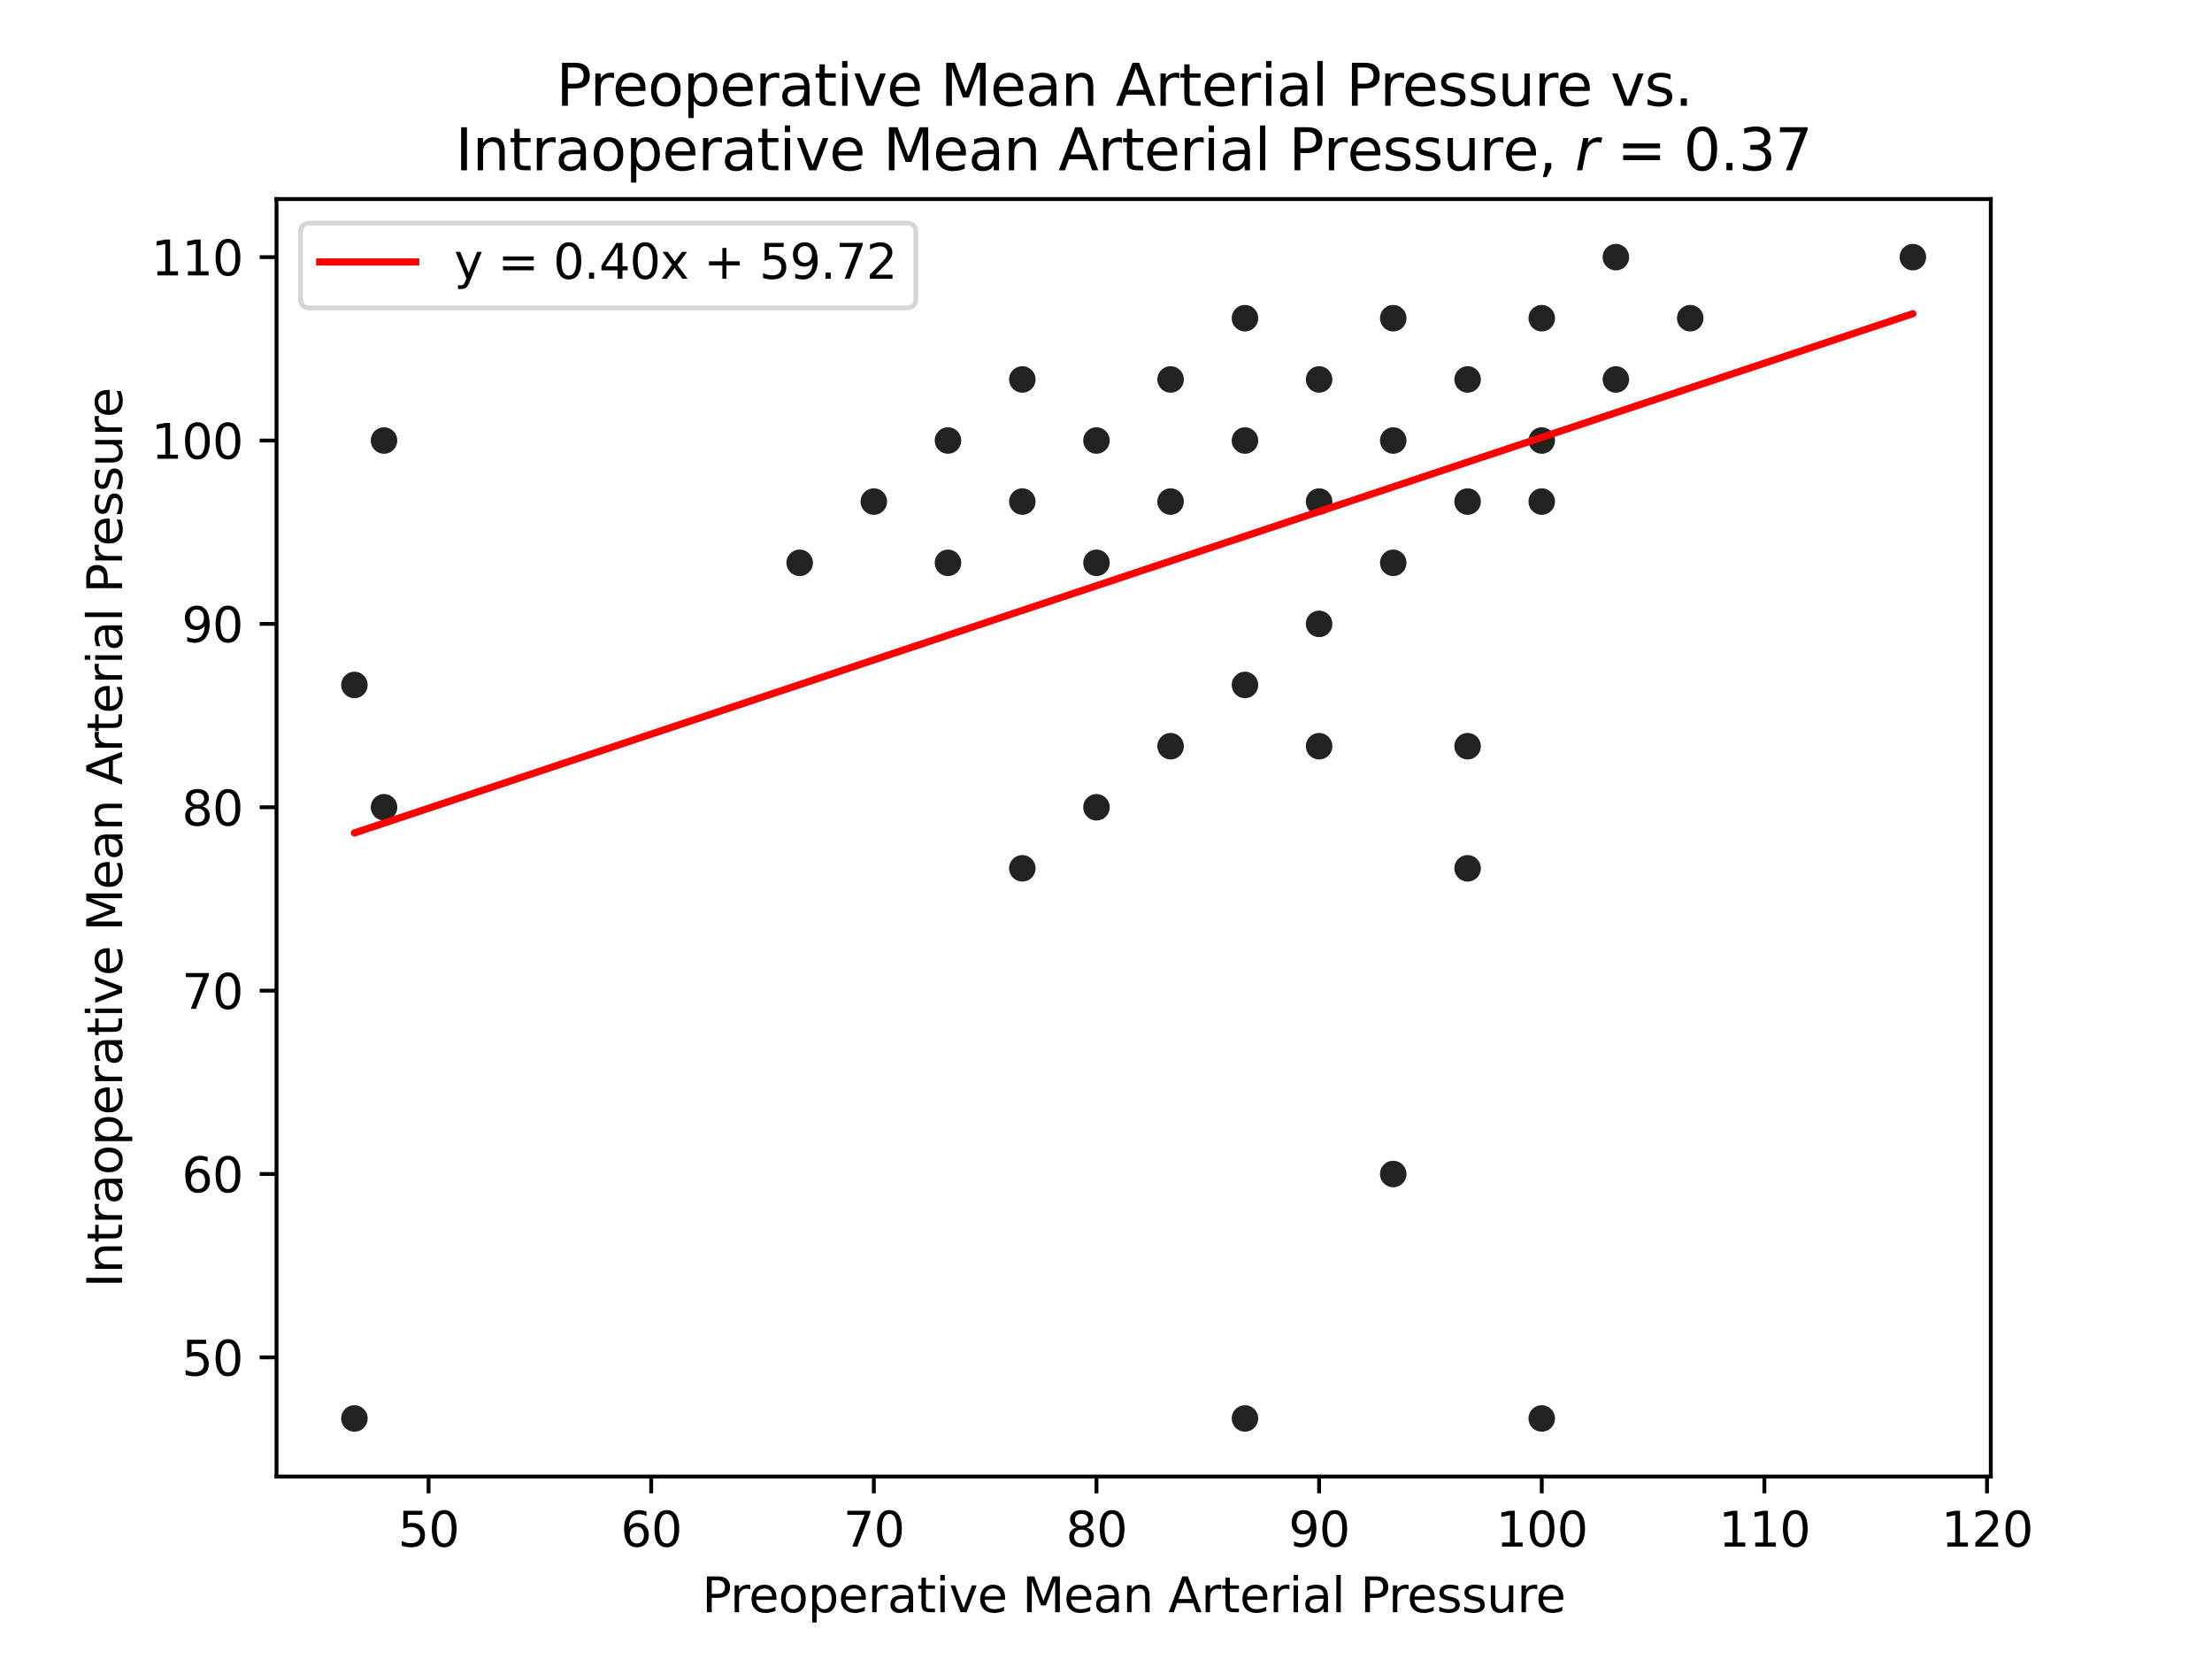 <?xml version="1.0" encoding="utf-8" standalone="no"?>
<!DOCTYPE svg PUBLIC "-//W3C//DTD SVG 1.1//EN"
  "http://www.w3.org/Graphics/SVG/1.1/DTD/svg11.dtd">
<svg xmlns:xlink="http://www.w3.org/1999/xlink" width="460.8pt" height="345.6pt" viewBox="0 0 460.8 345.6" xmlns="http://www.w3.org/2000/svg" version="1.1">
 <defs>
  <style type="text/css">*{stroke-linejoin: round; stroke-linecap: butt}</style>
 </defs>
 <g id="figure_1">
  <g id="patch_1">
   <path d="M 0 345.6 
L 460.8 345.6 
L 460.8 0 
L 0 0 
z
" style="fill: #ffffff"/>
  </g>
  <g id="axes_1">
   <g id="patch_2">
    <path d="M 57.6 307.584 
L 414.72 307.584 
L 414.72 41.472 
L 57.6 41.472 
z
" style="fill: #ffffff"/>
   </g>
   <g id="PathCollection_1">
    <defs>
     <path id="mc6e217aa01" d="M 0 3 
C 0.796 3 1.559 2.684 2.121 2.121 
C 2.684 1.559 3 0.796 3 0 
C 3 -0.796 2.684 -1.559 2.121 -2.121 
C 1.559 -2.684 0.796 -3 0 -3 
C -0.796 -3 -1.559 -2.684 -2.121 -2.121 
C -2.684 -1.559 -3 -0.796 -3 0 
C -3 0.796 -2.684 1.559 -2.121 2.121 
C -1.559 2.684 -0.796 3 0 3 
z
" style="stroke: #ffffff; stroke-width: 0.48"/>
    </defs>
    <g clip-path="url(#pbfbd0768eb)">
     <use xlink:href="#mc6e217aa01" x="290.238" y="117.247" style="fill: #222222; stroke: #ffffff; stroke-width: 0.48"/>
     <use xlink:href="#mc6e217aa01" x="305.729" y="79.047" style="fill: #222222; stroke: #ffffff; stroke-width: 0.48"/>
     <use xlink:href="#mc6e217aa01" x="259.35" y="142.688" style="fill: #222222; stroke: #ffffff; stroke-width: 0.48"/>
     <use xlink:href="#mc6e217aa01" x="274.794" y="129.968" style="fill: #222222; stroke: #ffffff; stroke-width: 0.48"/>
     <use xlink:href="#mc6e217aa01" x="321.173" y="91.768" style="fill: #222222; stroke: #ffffff; stroke-width: 0.48"/>
     <use xlink:href="#mc6e217aa01" x="243.859" y="155.447" style="fill: #222222; stroke: #ffffff; stroke-width: 0.48"/>
     <use xlink:href="#mc6e217aa01" x="321.173" y="91.768" style="fill: #222222; stroke: #ffffff; stroke-width: 0.48"/>
     <use xlink:href="#mc6e217aa01" x="274.794" y="129.968" style="fill: #222222; stroke: #ffffff; stroke-width: 0.48"/>
     <use xlink:href="#mc6e217aa01" x="243.859" y="155.447" style="fill: #222222; stroke: #ffffff; stroke-width: 0.48"/>
     <use xlink:href="#mc6e217aa01" x="290.238" y="91.768" style="fill: #222222; stroke: #ffffff; stroke-width: 0.48"/>
     <use xlink:href="#mc6e217aa01" x="228.415" y="168.168" style="fill: #222222; stroke: #ffffff; stroke-width: 0.48"/>
     <use xlink:href="#mc6e217aa01" x="352.108" y="66.289" style="fill: #222222; stroke: #ffffff; stroke-width: 0.48"/>
     <use xlink:href="#mc6e217aa01" x="259.35" y="142.688" style="fill: #222222; stroke: #ffffff; stroke-width: 0.48"/>
     <use xlink:href="#mc6e217aa01" x="243.859" y="155.447" style="fill: #222222; stroke: #ffffff; stroke-width: 0.48"/>
     <use xlink:href="#mc6e217aa01" x="212.97" y="180.888" style="fill: #222222; stroke: #ffffff; stroke-width: 0.48"/>
     <use xlink:href="#mc6e217aa01" x="336.617" y="79.047" style="fill: #222222; stroke: #ffffff; stroke-width: 0.48"/>
     <use xlink:href="#mc6e217aa01" x="305.729" y="104.488" style="fill: #222222; stroke: #ffffff; stroke-width: 0.48"/>
     <use xlink:href="#mc6e217aa01" x="243.859" y="155.447" style="fill: #222222; stroke: #ffffff; stroke-width: 0.48"/>
     <use xlink:href="#mc6e217aa01" x="259.35" y="142.688" style="fill: #222222; stroke: #ffffff; stroke-width: 0.48"/>
     <use xlink:href="#mc6e217aa01" x="321.173" y="91.768" style="fill: #222222; stroke: #ffffff; stroke-width: 0.48"/>
     <use xlink:href="#mc6e217aa01" x="305.729" y="104.488" style="fill: #222222; stroke: #ffffff; stroke-width: 0.48"/>
     <use xlink:href="#mc6e217aa01" x="290.238" y="117.247" style="fill: #222222; stroke: #ffffff; stroke-width: 0.48"/>
     <use xlink:href="#mc6e217aa01" x="290.238" y="117.247" style="fill: #222222; stroke: #ffffff; stroke-width: 0.48"/>
     <use xlink:href="#mc6e217aa01" x="290.238" y="91.768" style="fill: #222222; stroke: #ffffff; stroke-width: 0.48"/>
     <use xlink:href="#mc6e217aa01" x="305.729" y="104.488" style="fill: #222222; stroke: #ffffff; stroke-width: 0.48"/>
     <use xlink:href="#mc6e217aa01" x="305.729" y="104.488" style="fill: #222222; stroke: #ffffff; stroke-width: 0.48"/>
     <use xlink:href="#mc6e217aa01" x="305.729" y="104.488" style="fill: #222222; stroke: #ffffff; stroke-width: 0.48"/>
     <use xlink:href="#mc6e217aa01" x="259.35" y="295.488" style="fill: #222222; stroke: #ffffff; stroke-width: 0.48"/>
     <use xlink:href="#mc6e217aa01" x="259.35" y="295.488" style="fill: #222222; stroke: #ffffff; stroke-width: 0.48"/>
     <use xlink:href="#mc6e217aa01" x="305.729" y="104.488" style="fill: #222222; stroke: #ffffff; stroke-width: 0.48"/>
     <use xlink:href="#mc6e217aa01" x="259.35" y="295.488" style="fill: #222222; stroke: #ffffff; stroke-width: 0.48"/>
     <use xlink:href="#mc6e217aa01" x="259.35" y="295.488" style="fill: #222222; stroke: #ffffff; stroke-width: 0.48"/>
     <use xlink:href="#mc6e217aa01" x="305.729" y="104.488" style="fill: #222222; stroke: #ffffff; stroke-width: 0.48"/>
     <use xlink:href="#mc6e217aa01" x="290.238" y="117.247" style="fill: #222222; stroke: #ffffff; stroke-width: 0.48"/>
     <use xlink:href="#mc6e217aa01" x="73.833" y="295.488" style="fill: #222222; stroke: #ffffff; stroke-width: 0.48"/>
     <use xlink:href="#mc6e217aa01" x="305.729" y="104.488" style="fill: #222222; stroke: #ffffff; stroke-width: 0.48"/>
     <use xlink:href="#mc6e217aa01" x="73.833" y="295.488" style="fill: #222222; stroke: #ffffff; stroke-width: 0.48"/>
     <use xlink:href="#mc6e217aa01" x="305.729" y="104.488" style="fill: #222222; stroke: #ffffff; stroke-width: 0.48"/>
     <use xlink:href="#mc6e217aa01" x="290.238" y="117.247" style="fill: #222222; stroke: #ffffff; stroke-width: 0.48"/>
     <use xlink:href="#mc6e217aa01" x="305.729" y="79.047" style="fill: #222222; stroke: #ffffff; stroke-width: 0.48"/>
     <use xlink:href="#mc6e217aa01" x="305.729" y="104.488" style="fill: #222222; stroke: #ffffff; stroke-width: 0.48"/>
     <use xlink:href="#mc6e217aa01" x="321.173" y="91.768" style="fill: #222222; stroke: #ffffff; stroke-width: 0.48"/>
     <use xlink:href="#mc6e217aa01" x="290.238" y="117.247" style="fill: #222222; stroke: #ffffff; stroke-width: 0.48"/>
     <use xlink:href="#mc6e217aa01" x="305.729" y="104.488" style="fill: #222222; stroke: #ffffff; stroke-width: 0.48"/>
     <use xlink:href="#mc6e217aa01" x="305.729" y="104.488" style="fill: #222222; stroke: #ffffff; stroke-width: 0.48"/>
     <use xlink:href="#mc6e217aa01" x="73.833" y="142.688" style="fill: #222222; stroke: #ffffff; stroke-width: 0.48"/>
     <use xlink:href="#mc6e217aa01" x="80.001" y="91.768" style="fill: #222222; stroke: #ffffff; stroke-width: 0.48"/>
     <use xlink:href="#mc6e217aa01" x="80.001" y="168.168" style="fill: #222222; stroke: #ffffff; stroke-width: 0.48"/>
     <use xlink:href="#mc6e217aa01" x="305.729" y="104.488" style="fill: #222222; stroke: #ffffff; stroke-width: 0.48"/>
     <use xlink:href="#mc6e217aa01" x="305.729" y="104.488" style="fill: #222222; stroke: #ffffff; stroke-width: 0.48"/>
     <use xlink:href="#mc6e217aa01" x="290.238" y="117.247" style="fill: #222222; stroke: #ffffff; stroke-width: 0.48"/>
     <use xlink:href="#mc6e217aa01" x="290.238" y="117.247" style="fill: #222222; stroke: #ffffff; stroke-width: 0.48"/>
     <use xlink:href="#mc6e217aa01" x="352.108" y="66.289" style="fill: #222222; stroke: #ffffff; stroke-width: 0.48"/>
     <use xlink:href="#mc6e217aa01" x="321.173" y="91.768" style="fill: #222222; stroke: #ffffff; stroke-width: 0.48"/>
     <use xlink:href="#mc6e217aa01" x="290.238" y="117.247" style="fill: #222222; stroke: #ffffff; stroke-width: 0.48"/>
     <use xlink:href="#mc6e217aa01" x="259.35" y="142.688" style="fill: #222222; stroke: #ffffff; stroke-width: 0.48"/>
     <use xlink:href="#mc6e217aa01" x="305.729" y="104.488" style="fill: #222222; stroke: #ffffff; stroke-width: 0.48"/>
     <use xlink:href="#mc6e217aa01" x="290.238" y="117.247" style="fill: #222222; stroke: #ffffff; stroke-width: 0.48"/>
     <use xlink:href="#mc6e217aa01" x="290.238" y="117.247" style="fill: #222222; stroke: #ffffff; stroke-width: 0.48"/>
     <use xlink:href="#mc6e217aa01" x="305.729" y="104.488" style="fill: #222222; stroke: #ffffff; stroke-width: 0.48"/>
     <use xlink:href="#mc6e217aa01" x="305.729" y="79.047" style="fill: #222222; stroke: #ffffff; stroke-width: 0.48"/>
     <use xlink:href="#mc6e217aa01" x="352.108" y="66.289" style="fill: #222222; stroke: #ffffff; stroke-width: 0.48"/>
     <use xlink:href="#mc6e217aa01" x="259.35" y="142.688" style="fill: #222222; stroke: #ffffff; stroke-width: 0.48"/>
     <use xlink:href="#mc6e217aa01" x="290.238" y="117.247" style="fill: #222222; stroke: #ffffff; stroke-width: 0.48"/>
     <use xlink:href="#mc6e217aa01" x="321.173" y="91.768" style="fill: #222222; stroke: #ffffff; stroke-width: 0.48"/>
     <use xlink:href="#mc6e217aa01" x="321.173" y="91.768" style="fill: #222222; stroke: #ffffff; stroke-width: 0.48"/>
     <use xlink:href="#mc6e217aa01" x="290.238" y="117.247" style="fill: #222222; stroke: #ffffff; stroke-width: 0.48"/>
     <use xlink:href="#mc6e217aa01" x="305.729" y="104.488" style="fill: #222222; stroke: #ffffff; stroke-width: 0.48"/>
     <use xlink:href="#mc6e217aa01" x="290.238" y="117.247" style="fill: #222222; stroke: #ffffff; stroke-width: 0.48"/>
     <use xlink:href="#mc6e217aa01" x="305.729" y="104.488" style="fill: #222222; stroke: #ffffff; stroke-width: 0.48"/>
     <use xlink:href="#mc6e217aa01" x="290.238" y="117.247" style="fill: #222222; stroke: #ffffff; stroke-width: 0.48"/>
     <use xlink:href="#mc6e217aa01" x="243.859" y="155.447" style="fill: #222222; stroke: #ffffff; stroke-width: 0.48"/>
     <use xlink:href="#mc6e217aa01" x="243.859" y="155.447" style="fill: #222222; stroke: #ffffff; stroke-width: 0.48"/>
     <use xlink:href="#mc6e217aa01" x="290.238" y="117.247" style="fill: #222222; stroke: #ffffff; stroke-width: 0.48"/>
     <use xlink:href="#mc6e217aa01" x="274.794" y="104.488" style="fill: #222222; stroke: #ffffff; stroke-width: 0.48"/>
     <use xlink:href="#mc6e217aa01" x="228.415" y="117.247" style="fill: #222222; stroke: #ffffff; stroke-width: 0.48"/>
     <use xlink:href="#mc6e217aa01" x="321.173" y="66.289" style="fill: #222222; stroke: #ffffff; stroke-width: 0.48"/>
     <use xlink:href="#mc6e217aa01" x="243.859" y="79.047" style="fill: #222222; stroke: #ffffff; stroke-width: 0.48"/>
     <use xlink:href="#mc6e217aa01" x="228.415" y="91.768" style="fill: #222222; stroke: #ffffff; stroke-width: 0.48"/>
     <use xlink:href="#mc6e217aa01" x="274.794" y="79.047" style="fill: #222222; stroke: #ffffff; stroke-width: 0.48"/>
     <use xlink:href="#mc6e217aa01" x="212.97" y="79.047" style="fill: #222222; stroke: #ffffff; stroke-width: 0.48"/>
     <use xlink:href="#mc6e217aa01" x="336.617" y="53.568" style="fill: #222222; stroke: #ffffff; stroke-width: 0.48"/>
     <use xlink:href="#mc6e217aa01" x="259.35" y="91.768" style="fill: #222222; stroke: #ffffff; stroke-width: 0.48"/>
     <use xlink:href="#mc6e217aa01" x="305.729" y="104.488" style="fill: #222222; stroke: #ffffff; stroke-width: 0.48"/>
     <use xlink:href="#mc6e217aa01" x="243.859" y="104.488" style="fill: #222222; stroke: #ffffff; stroke-width: 0.48"/>
     <use xlink:href="#mc6e217aa01" x="212.97" y="104.488" style="fill: #222222; stroke: #ffffff; stroke-width: 0.48"/>
     <use xlink:href="#mc6e217aa01" x="228.415" y="91.768" style="fill: #222222; stroke: #ffffff; stroke-width: 0.48"/>
     <use xlink:href="#mc6e217aa01" x="166.591" y="117.247" style="fill: #222222; stroke: #ffffff; stroke-width: 0.48"/>
     <use xlink:href="#mc6e217aa01" x="274.794" y="79.047" style="fill: #222222; stroke: #ffffff; stroke-width: 0.48"/>
     <use xlink:href="#mc6e217aa01" x="259.35" y="91.768" style="fill: #222222; stroke: #ffffff; stroke-width: 0.48"/>
     <use xlink:href="#mc6e217aa01" x="305.729" y="79.047" style="fill: #222222; stroke: #ffffff; stroke-width: 0.48"/>
     <use xlink:href="#mc6e217aa01" x="290.238" y="91.768" style="fill: #222222; stroke: #ffffff; stroke-width: 0.48"/>
     <use xlink:href="#mc6e217aa01" x="197.48" y="117.247" style="fill: #222222; stroke: #ffffff; stroke-width: 0.48"/>
     <use xlink:href="#mc6e217aa01" x="259.35" y="66.289" style="fill: #222222; stroke: #ffffff; stroke-width: 0.48"/>
     <use xlink:href="#mc6e217aa01" x="259.35" y="91.768" style="fill: #222222; stroke: #ffffff; stroke-width: 0.48"/>
     <use xlink:href="#mc6e217aa01" x="259.35" y="91.768" style="fill: #222222; stroke: #ffffff; stroke-width: 0.48"/>
     <use xlink:href="#mc6e217aa01" x="259.35" y="91.768" style="fill: #222222; stroke: #ffffff; stroke-width: 0.48"/>
     <use xlink:href="#mc6e217aa01" x="305.729" y="79.047" style="fill: #222222; stroke: #ffffff; stroke-width: 0.48"/>
     <use xlink:href="#mc6e217aa01" x="290.238" y="91.768" style="fill: #222222; stroke: #ffffff; stroke-width: 0.48"/>
     <use xlink:href="#mc6e217aa01" x="321.173" y="66.289" style="fill: #222222; stroke: #ffffff; stroke-width: 0.48"/>
     <use xlink:href="#mc6e217aa01" x="212.97" y="104.488" style="fill: #222222; stroke: #ffffff; stroke-width: 0.48"/>
     <use xlink:href="#mc6e217aa01" x="290.238" y="66.289" style="fill: #222222; stroke: #ffffff; stroke-width: 0.48"/>
     <use xlink:href="#mc6e217aa01" x="212.97" y="104.488" style="fill: #222222; stroke: #ffffff; stroke-width: 0.48"/>
     <use xlink:href="#mc6e217aa01" x="182.035" y="104.488" style="fill: #222222; stroke: #ffffff; stroke-width: 0.48"/>
     <use xlink:href="#mc6e217aa01" x="274.794" y="79.047" style="fill: #222222; stroke: #ffffff; stroke-width: 0.48"/>
     <use xlink:href="#mc6e217aa01" x="305.729" y="155.447" style="fill: #222222; stroke: #ffffff; stroke-width: 0.48"/>
     <use xlink:href="#mc6e217aa01" x="274.794" y="79.047" style="fill: #222222; stroke: #ffffff; stroke-width: 0.48"/>
     <use xlink:href="#mc6e217aa01" x="259.35" y="91.768" style="fill: #222222; stroke: #ffffff; stroke-width: 0.48"/>
     <use xlink:href="#mc6e217aa01" x="243.859" y="79.047" style="fill: #222222; stroke: #ffffff; stroke-width: 0.48"/>
     <use xlink:href="#mc6e217aa01" x="259.35" y="91.768" style="fill: #222222; stroke: #ffffff; stroke-width: 0.48"/>
     <use xlink:href="#mc6e217aa01" x="197.48" y="117.247" style="fill: #222222; stroke: #ffffff; stroke-width: 0.48"/>
     <use xlink:href="#mc6e217aa01" x="274.794" y="79.047" style="fill: #222222; stroke: #ffffff; stroke-width: 0.48"/>
     <use xlink:href="#mc6e217aa01" x="197.48" y="117.247" style="fill: #222222; stroke: #ffffff; stroke-width: 0.48"/>
     <use xlink:href="#mc6e217aa01" x="182.035" y="104.488" style="fill: #222222; stroke: #ffffff; stroke-width: 0.48"/>
     <use xlink:href="#mc6e217aa01" x="228.415" y="91.768" style="fill: #222222; stroke: #ffffff; stroke-width: 0.48"/>
     <use xlink:href="#mc6e217aa01" x="274.794" y="79.047" style="fill: #222222; stroke: #ffffff; stroke-width: 0.48"/>
     <use xlink:href="#mc6e217aa01" x="274.794" y="79.047" style="fill: #222222; stroke: #ffffff; stroke-width: 0.48"/>
     <use xlink:href="#mc6e217aa01" x="305.729" y="79.047" style="fill: #222222; stroke: #ffffff; stroke-width: 0.48"/>
     <use xlink:href="#mc6e217aa01" x="259.35" y="91.768" style="fill: #222222; stroke: #ffffff; stroke-width: 0.48"/>
     <use xlink:href="#mc6e217aa01" x="290.238" y="91.768" style="fill: #222222; stroke: #ffffff; stroke-width: 0.48"/>
     <use xlink:href="#mc6e217aa01" x="352.108" y="66.289" style="fill: #222222; stroke: #ffffff; stroke-width: 0.48"/>
     <use xlink:href="#mc6e217aa01" x="321.173" y="66.289" style="fill: #222222; stroke: #ffffff; stroke-width: 0.48"/>
     <use xlink:href="#mc6e217aa01" x="228.415" y="117.247" style="fill: #222222; stroke: #ffffff; stroke-width: 0.48"/>
     <use xlink:href="#mc6e217aa01" x="305.729" y="79.047" style="fill: #222222; stroke: #ffffff; stroke-width: 0.48"/>
     <use xlink:href="#mc6e217aa01" x="197.48" y="117.247" style="fill: #222222; stroke: #ffffff; stroke-width: 0.48"/>
     <use xlink:href="#mc6e217aa01" x="197.48" y="91.768" style="fill: #222222; stroke: #ffffff; stroke-width: 0.48"/>
     <use xlink:href="#mc6e217aa01" x="290.238" y="91.768" style="fill: #222222; stroke: #ffffff; stroke-width: 0.48"/>
     <use xlink:href="#mc6e217aa01" x="290.238" y="244.568" style="fill: #222222; stroke: #ffffff; stroke-width: 0.48"/>
     <use xlink:href="#mc6e217aa01" x="259.35" y="91.768" style="fill: #222222; stroke: #ffffff; stroke-width: 0.48"/>
     <use xlink:href="#mc6e217aa01" x="305.729" y="79.047" style="fill: #222222; stroke: #ffffff; stroke-width: 0.48"/>
     <use xlink:href="#mc6e217aa01" x="290.238" y="91.768" style="fill: #222222; stroke: #ffffff; stroke-width: 0.48"/>
     <use xlink:href="#mc6e217aa01" x="243.859" y="155.447" style="fill: #222222; stroke: #ffffff; stroke-width: 0.48"/>
     <use xlink:href="#mc6e217aa01" x="321.173" y="104.488" style="fill: #222222; stroke: #ffffff; stroke-width: 0.48"/>
     <use xlink:href="#mc6e217aa01" x="290.238" y="91.768" style="fill: #222222; stroke: #ffffff; stroke-width: 0.48"/>
     <use xlink:href="#mc6e217aa01" x="274.794" y="79.047" style="fill: #222222; stroke: #ffffff; stroke-width: 0.48"/>
     <use xlink:href="#mc6e217aa01" x="352.108" y="66.289" style="fill: #222222; stroke: #ffffff; stroke-width: 0.48"/>
     <use xlink:href="#mc6e217aa01" x="290.238" y="91.768" style="fill: #222222; stroke: #ffffff; stroke-width: 0.48"/>
     <use xlink:href="#mc6e217aa01" x="197.48" y="117.247" style="fill: #222222; stroke: #ffffff; stroke-width: 0.48"/>
     <use xlink:href="#mc6e217aa01" x="212.97" y="104.488" style="fill: #222222; stroke: #ffffff; stroke-width: 0.48"/>
     <use xlink:href="#mc6e217aa01" x="212.97" y="104.488" style="fill: #222222; stroke: #ffffff; stroke-width: 0.48"/>
     <use xlink:href="#mc6e217aa01" x="398.487" y="53.568" style="fill: #222222; stroke: #ffffff; stroke-width: 0.48"/>
     <use xlink:href="#mc6e217aa01" x="305.729" y="79.047" style="fill: #222222; stroke: #ffffff; stroke-width: 0.48"/>
     <use xlink:href="#mc6e217aa01" x="243.859" y="79.047" style="fill: #222222; stroke: #ffffff; stroke-width: 0.48"/>
     <use xlink:href="#mc6e217aa01" x="259.35" y="91.768" style="fill: #222222; stroke: #ffffff; stroke-width: 0.48"/>
     <use xlink:href="#mc6e217aa01" x="305.729" y="79.047" style="fill: #222222; stroke: #ffffff; stroke-width: 0.48"/>
     <use xlink:href="#mc6e217aa01" x="274.794" y="79.047" style="fill: #222222; stroke: #ffffff; stroke-width: 0.48"/>
     <use xlink:href="#mc6e217aa01" x="228.415" y="91.768" style="fill: #222222; stroke: #ffffff; stroke-width: 0.48"/>
     <use xlink:href="#mc6e217aa01" x="243.859" y="104.488" style="fill: #222222; stroke: #ffffff; stroke-width: 0.48"/>
     <use xlink:href="#mc6e217aa01" x="212.97" y="104.488" style="fill: #222222; stroke: #ffffff; stroke-width: 0.48"/>
     <use xlink:href="#mc6e217aa01" x="228.415" y="117.247" style="fill: #222222; stroke: #ffffff; stroke-width: 0.48"/>
     <use xlink:href="#mc6e217aa01" x="274.794" y="155.447" style="fill: #222222; stroke: #ffffff; stroke-width: 0.48"/>
     <use xlink:href="#mc6e217aa01" x="197.48" y="117.247" style="fill: #222222; stroke: #ffffff; stroke-width: 0.48"/>
     <use xlink:href="#mc6e217aa01" x="305.729" y="79.047" style="fill: #222222; stroke: #ffffff; stroke-width: 0.48"/>
     <use xlink:href="#mc6e217aa01" x="274.794" y="79.047" style="fill: #222222; stroke: #ffffff; stroke-width: 0.48"/>
     <use xlink:href="#mc6e217aa01" x="259.35" y="91.768" style="fill: #222222; stroke: #ffffff; stroke-width: 0.48"/>
     <use xlink:href="#mc6e217aa01" x="197.48" y="117.247" style="fill: #222222; stroke: #ffffff; stroke-width: 0.48"/>
     <use xlink:href="#mc6e217aa01" x="259.35" y="91.768" style="fill: #222222; stroke: #ffffff; stroke-width: 0.48"/>
     <use xlink:href="#mc6e217aa01" x="259.35" y="91.768" style="fill: #222222; stroke: #ffffff; stroke-width: 0.48"/>
     <use xlink:href="#mc6e217aa01" x="305.729" y="79.047" style="fill: #222222; stroke: #ffffff; stroke-width: 0.48"/>
     <use xlink:href="#mc6e217aa01" x="290.238" y="91.768" style="fill: #222222; stroke: #ffffff; stroke-width: 0.48"/>
     <use xlink:href="#mc6e217aa01" x="243.859" y="104.488" style="fill: #222222; stroke: #ffffff; stroke-width: 0.48"/>
     <use xlink:href="#mc6e217aa01" x="274.794" y="79.047" style="fill: #222222; stroke: #ffffff; stroke-width: 0.48"/>
     <use xlink:href="#mc6e217aa01" x="228.415" y="91.768" style="fill: #222222; stroke: #ffffff; stroke-width: 0.48"/>
     <use xlink:href="#mc6e217aa01" x="228.415" y="117.247" style="fill: #222222; stroke: #ffffff; stroke-width: 0.48"/>
     <use xlink:href="#mc6e217aa01" x="212.97" y="104.488" style="fill: #222222; stroke: #ffffff; stroke-width: 0.48"/>
     <use xlink:href="#mc6e217aa01" x="274.794" y="79.047" style="fill: #222222; stroke: #ffffff; stroke-width: 0.48"/>
     <use xlink:href="#mc6e217aa01" x="243.859" y="104.488" style="fill: #222222; stroke: #ffffff; stroke-width: 0.48"/>
     <use xlink:href="#mc6e217aa01" x="290.238" y="91.768" style="fill: #222222; stroke: #ffffff; stroke-width: 0.48"/>
     <use xlink:href="#mc6e217aa01" x="259.35" y="91.768" style="fill: #222222; stroke: #ffffff; stroke-width: 0.48"/>
     <use xlink:href="#mc6e217aa01" x="290.238" y="91.768" style="fill: #222222; stroke: #ffffff; stroke-width: 0.48"/>
     <use xlink:href="#mc6e217aa01" x="290.238" y="91.768" style="fill: #222222; stroke: #ffffff; stroke-width: 0.48"/>
     <use xlink:href="#mc6e217aa01" x="352.108" y="66.289" style="fill: #222222; stroke: #ffffff; stroke-width: 0.48"/>
     <use xlink:href="#mc6e217aa01" x="305.729" y="155.447" style="fill: #222222; stroke: #ffffff; stroke-width: 0.48"/>
     <use xlink:href="#mc6e217aa01" x="274.794" y="79.047" style="fill: #222222; stroke: #ffffff; stroke-width: 0.48"/>
     <use xlink:href="#mc6e217aa01" x="259.35" y="91.768" style="fill: #222222; stroke: #ffffff; stroke-width: 0.48"/>
     <use xlink:href="#mc6e217aa01" x="228.415" y="117.247" style="fill: #222222; stroke: #ffffff; stroke-width: 0.48"/>
     <use xlink:href="#mc6e217aa01" x="274.794" y="79.047" style="fill: #222222; stroke: #ffffff; stroke-width: 0.48"/>
     <use xlink:href="#mc6e217aa01" x="243.859" y="104.488" style="fill: #222222; stroke: #ffffff; stroke-width: 0.48"/>
     <use xlink:href="#mc6e217aa01" x="305.729" y="79.047" style="fill: #222222; stroke: #ffffff; stroke-width: 0.48"/>
     <use xlink:href="#mc6e217aa01" x="336.617" y="79.047" style="fill: #222222; stroke: #ffffff; stroke-width: 0.48"/>
     <use xlink:href="#mc6e217aa01" x="305.729" y="79.047" style="fill: #222222; stroke: #ffffff; stroke-width: 0.48"/>
     <use xlink:href="#mc6e217aa01" x="228.415" y="117.247" style="fill: #222222; stroke: #ffffff; stroke-width: 0.48"/>
     <use xlink:href="#mc6e217aa01" x="290.238" y="91.768" style="fill: #222222; stroke: #ffffff; stroke-width: 0.48"/>
     <use xlink:href="#mc6e217aa01" x="259.35" y="91.768" style="fill: #222222; stroke: #ffffff; stroke-width: 0.48"/>
     <use xlink:href="#mc6e217aa01" x="290.238" y="91.768" style="fill: #222222; stroke: #ffffff; stroke-width: 0.48"/>
     <use xlink:href="#mc6e217aa01" x="321.173" y="66.289" style="fill: #222222; stroke: #ffffff; stroke-width: 0.48"/>
     <use xlink:href="#mc6e217aa01" x="305.729" y="180.888" style="fill: #222222; stroke: #ffffff; stroke-width: 0.48"/>
     <use xlink:href="#mc6e217aa01" x="259.35" y="91.768" style="fill: #222222; stroke: #ffffff; stroke-width: 0.48"/>
     <use xlink:href="#mc6e217aa01" x="274.794" y="104.488" style="fill: #222222; stroke: #ffffff; stroke-width: 0.48"/>
     <use xlink:href="#mc6e217aa01" x="290.238" y="91.768" style="fill: #222222; stroke: #ffffff; stroke-width: 0.48"/>
     <use xlink:href="#mc6e217aa01" x="274.794" y="104.488" style="fill: #222222; stroke: #ffffff; stroke-width: 0.48"/>
     <use xlink:href="#mc6e217aa01" x="305.729" y="79.047" style="fill: #222222; stroke: #ffffff; stroke-width: 0.48"/>
     <use xlink:href="#mc6e217aa01" x="321.173" y="66.289" style="fill: #222222; stroke: #ffffff; stroke-width: 0.48"/>
     <use xlink:href="#mc6e217aa01" x="274.794" y="79.047" style="fill: #222222; stroke: #ffffff; stroke-width: 0.48"/>
     <use xlink:href="#mc6e217aa01" x="321.173" y="295.488" style="fill: #222222; stroke: #ffffff; stroke-width: 0.48"/>
     <use xlink:href="#mc6e217aa01" x="274.794" y="79.047" style="fill: #222222; stroke: #ffffff; stroke-width: 0.48"/>
     <use xlink:href="#mc6e217aa01" x="259.35" y="91.768" style="fill: #222222; stroke: #ffffff; stroke-width: 0.48"/>
     <use xlink:href="#mc6e217aa01" x="274.794" y="79.047" style="fill: #222222; stroke: #ffffff; stroke-width: 0.48"/>
     <use xlink:href="#mc6e217aa01" x="274.794" y="129.968" style="fill: #222222; stroke: #ffffff; stroke-width: 0.48"/>
     <use xlink:href="#mc6e217aa01" x="228.415" y="91.768" style="fill: #222222; stroke: #ffffff; stroke-width: 0.48"/>
     <use xlink:href="#mc6e217aa01" x="321.173" y="66.289" style="fill: #222222; stroke: #ffffff; stroke-width: 0.48"/>
     <use xlink:href="#mc6e217aa01" x="243.859" y="79.047" style="fill: #222222; stroke: #ffffff; stroke-width: 0.48"/>
    </g>
   </g>
   <g id="matplotlib.axis_1">
    <g id="xtick_1">
     <g id="line2d_1">
      <defs>
       <path id="m6a2579a17d" d="M 0 0 
L 0 3.5 
" style="stroke: #000000; stroke-width: 0.8"/>
      </defs>
      <g>
       <use xlink:href="#m6a2579a17d" x="89.277" y="307.584" style="stroke: #000000; stroke-width: 0.8"/>
      </g>
     </g>
     <g id="text_1">
      <!-- 50 -->
      <g transform="translate(82.915 322.182) scale(0.1 -0.1)">
       <defs>
        <path id="DejaVuSans-35" d="M 691 4666 
L 3169 4666 
L 3169 4134 
L 1269 4134 
L 1269 2991 
Q 1406 3038 1543 3061 
Q 1681 3084 1819 3084 
Q 2600 3084 3056 2656 
Q 3513 2228 3513 1497 
Q 3513 744 3044 326 
Q 2575 -91 1722 -91 
Q 1428 -91 1123 -41 
Q 819 9 494 109 
L 494 744 
Q 775 591 1075 516 
Q 1375 441 1709 441 
Q 2250 441 2565 725 
Q 2881 1009 2881 1497 
Q 2881 1984 2565 2268 
Q 2250 2553 1709 2553 
Q 1456 2553 1204 2497 
Q 953 2441 691 2322 
L 691 4666 
z
" transform="scale(0.016)"/>
        <path id="DejaVuSans-30" d="M 2034 4250 
Q 1547 4250 1301 3770 
Q 1056 3291 1056 2328 
Q 1056 1369 1301 889 
Q 1547 409 2034 409 
Q 2525 409 2770 889 
Q 3016 1369 3016 2328 
Q 3016 3291 2770 3770 
Q 2525 4250 2034 4250 
z
M 2034 4750 
Q 2819 4750 3233 4129 
Q 3647 3509 3647 2328 
Q 3647 1150 3233 529 
Q 2819 -91 2034 -91 
Q 1250 -91 836 529 
Q 422 1150 422 2328 
Q 422 3509 836 4129 
Q 1250 4750 2034 4750 
z
" transform="scale(0.016)"/>
       </defs>
       <use xlink:href="#DejaVuSans-35"/>
       <use xlink:href="#DejaVuSans-30" x="63.623"/>
      </g>
     </g>
    </g>
    <g id="xtick_2">
     <g id="line2d_2">
      <g>
       <use xlink:href="#m6a2579a17d" x="135.656" y="307.584" style="stroke: #000000; stroke-width: 0.8"/>
      </g>
     </g>
     <g id="text_2">
      <!-- 60 -->
      <g transform="translate(129.294 322.182) scale(0.1 -0.1)">
       <defs>
        <path id="DejaVuSans-36" d="M 2113 2584 
Q 1688 2584 1439 2293 
Q 1191 2003 1191 1497 
Q 1191 994 1439 701 
Q 1688 409 2113 409 
Q 2538 409 2786 701 
Q 3034 994 3034 1497 
Q 3034 2003 2786 2293 
Q 2538 2584 2113 2584 
z
M 3366 4563 
L 3366 3988 
Q 3128 4100 2886 4159 
Q 2644 4219 2406 4219 
Q 1781 4219 1451 3797 
Q 1122 3375 1075 2522 
Q 1259 2794 1537 2939 
Q 1816 3084 2150 3084 
Q 2853 3084 3261 2657 
Q 3669 2231 3669 1497 
Q 3669 778 3244 343 
Q 2819 -91 2113 -91 
Q 1303 -91 875 529 
Q 447 1150 447 2328 
Q 447 3434 972 4092 
Q 1497 4750 2381 4750 
Q 2619 4750 2861 4703 
Q 3103 4656 3366 4563 
z
" transform="scale(0.016)"/>
       </defs>
       <use xlink:href="#DejaVuSans-36"/>
       <use xlink:href="#DejaVuSans-30" x="63.623"/>
      </g>
     </g>
    </g>
    <g id="xtick_3">
     <g id="line2d_3">
      <g>
       <use xlink:href="#m6a2579a17d" x="182.035" y="307.584" style="stroke: #000000; stroke-width: 0.8"/>
      </g>
     </g>
     <g id="text_3">
      <!-- 70 -->
      <g transform="translate(175.673 322.182) scale(0.1 -0.1)">
       <defs>
        <path id="DejaVuSans-37" d="M 525 4666 
L 3525 4666 
L 3525 4397 
L 1831 0 
L 1172 0 
L 2766 4134 
L 525 4134 
L 525 4666 
z
" transform="scale(0.016)"/>
       </defs>
       <use xlink:href="#DejaVuSans-37"/>
       <use xlink:href="#DejaVuSans-30" x="63.623"/>
      </g>
     </g>
    </g>
    <g id="xtick_4">
     <g id="line2d_4">
      <g>
       <use xlink:href="#m6a2579a17d" x="228.415" y="307.584" style="stroke: #000000; stroke-width: 0.8"/>
      </g>
     </g>
     <g id="text_4">
      <!-- 80 -->
      <g transform="translate(222.052 322.182) scale(0.1 -0.1)">
       <defs>
        <path id="DejaVuSans-38" d="M 2034 2216 
Q 1584 2216 1326 1975 
Q 1069 1734 1069 1313 
Q 1069 891 1326 650 
Q 1584 409 2034 409 
Q 2484 409 2743 651 
Q 3003 894 3003 1313 
Q 3003 1734 2745 1975 
Q 2488 2216 2034 2216 
z
M 1403 2484 
Q 997 2584 770 2862 
Q 544 3141 544 3541 
Q 544 4100 942 4425 
Q 1341 4750 2034 4750 
Q 2731 4750 3128 4425 
Q 3525 4100 3525 3541 
Q 3525 3141 3298 2862 
Q 3072 2584 2669 2484 
Q 3125 2378 3379 2068 
Q 3634 1759 3634 1313 
Q 3634 634 3220 271 
Q 2806 -91 2034 -91 
Q 1263 -91 848 271 
Q 434 634 434 1313 
Q 434 1759 690 2068 
Q 947 2378 1403 2484 
z
M 1172 3481 
Q 1172 3119 1398 2916 
Q 1625 2713 2034 2713 
Q 2441 2713 2670 2916 
Q 2900 3119 2900 3481 
Q 2900 3844 2670 4047 
Q 2441 4250 2034 4250 
Q 1625 4250 1398 4047 
Q 1172 3844 1172 3481 
z
" transform="scale(0.016)"/>
       </defs>
       <use xlink:href="#DejaVuSans-38"/>
       <use xlink:href="#DejaVuSans-30" x="63.623"/>
      </g>
     </g>
    </g>
    <g id="xtick_5">
     <g id="line2d_5">
      <g>
       <use xlink:href="#m6a2579a17d" x="274.794" y="307.584" style="stroke: #000000; stroke-width: 0.8"/>
      </g>
     </g>
     <g id="text_5">
      <!-- 90 -->
      <g transform="translate(268.431 322.182) scale(0.1 -0.1)">
       <defs>
        <path id="DejaVuSans-39" d="M 703 97 
L 703 672 
Q 941 559 1184 500 
Q 1428 441 1663 441 
Q 2288 441 2617 861 
Q 2947 1281 2994 2138 
Q 2813 1869 2534 1725 
Q 2256 1581 1919 1581 
Q 1219 1581 811 2004 
Q 403 2428 403 3163 
Q 403 3881 828 4315 
Q 1253 4750 1959 4750 
Q 2769 4750 3195 4129 
Q 3622 3509 3622 2328 
Q 3622 1225 3098 567 
Q 2575 -91 1691 -91 
Q 1453 -91 1209 -44 
Q 966 3 703 97 
z
M 1959 2075 
Q 2384 2075 2632 2365 
Q 2881 2656 2881 3163 
Q 2881 3666 2632 3958 
Q 2384 4250 1959 4250 
Q 1534 4250 1286 3958 
Q 1038 3666 1038 3163 
Q 1038 2656 1286 2365 
Q 1534 2075 1959 2075 
z
" transform="scale(0.016)"/>
       </defs>
       <use xlink:href="#DejaVuSans-39"/>
       <use xlink:href="#DejaVuSans-30" x="63.623"/>
      </g>
     </g>
    </g>
    <g id="xtick_6">
     <g id="line2d_6">
      <g>
       <use xlink:href="#m6a2579a17d" x="321.173" y="307.584" style="stroke: #000000; stroke-width: 0.8"/>
      </g>
     </g>
     <g id="text_6">
      <!-- 100 -->
      <g transform="translate(311.629 322.182) scale(0.1 -0.1)">
       <defs>
        <path id="DejaVuSans-31" d="M 794 531 
L 1825 531 
L 1825 4091 
L 703 3866 
L 703 4441 
L 1819 4666 
L 2450 4666 
L 2450 531 
L 3481 531 
L 3481 0 
L 794 0 
L 794 531 
z
" transform="scale(0.016)"/>
       </defs>
       <use xlink:href="#DejaVuSans-31"/>
       <use xlink:href="#DejaVuSans-30" x="63.623"/>
       <use xlink:href="#DejaVuSans-30" x="127.246"/>
      </g>
     </g>
    </g>
    <g id="xtick_7">
     <g id="line2d_7">
      <g>
       <use xlink:href="#m6a2579a17d" x="367.552" y="307.584" style="stroke: #000000; stroke-width: 0.8"/>
      </g>
     </g>
     <g id="text_7">
      <!-- 110 -->
      <g transform="translate(358.009 322.182) scale(0.1 -0.1)">
       <use xlink:href="#DejaVuSans-31"/>
       <use xlink:href="#DejaVuSans-31" x="63.623"/>
       <use xlink:href="#DejaVuSans-30" x="127.246"/>
      </g>
     </g>
    </g>
    <g id="xtick_8">
     <g id="line2d_8">
      <g>
       <use xlink:href="#m6a2579a17d" x="413.932" y="307.584" style="stroke: #000000; stroke-width: 0.8"/>
      </g>
     </g>
     <g id="text_8">
      <!-- 120 -->
      <g transform="translate(404.388 322.182) scale(0.1 -0.1)">
       <defs>
        <path id="DejaVuSans-32" d="M 1228 531 
L 3431 531 
L 3431 0 
L 469 0 
L 469 531 
Q 828 903 1448 1529 
Q 2069 2156 2228 2338 
Q 2531 2678 2651 2914 
Q 2772 3150 2772 3378 
Q 2772 3750 2511 3984 
Q 2250 4219 1831 4219 
Q 1534 4219 1204 4116 
Q 875 4013 500 3803 
L 500 4441 
Q 881 4594 1212 4672 
Q 1544 4750 1819 4750 
Q 2544 4750 2975 4387 
Q 3406 4025 3406 3419 
Q 3406 3131 3298 2873 
Q 3191 2616 2906 2266 
Q 2828 2175 2409 1742 
Q 1991 1309 1228 531 
z
" transform="scale(0.016)"/>
       </defs>
       <use xlink:href="#DejaVuSans-31"/>
       <use xlink:href="#DejaVuSans-32" x="63.623"/>
       <use xlink:href="#DejaVuSans-30" x="127.246"/>
      </g>
     </g>
    </g>
    <g id="text_9">
     <!-- Preoperative Mean Arterial Pressure -->
     <g transform="translate(146.253 335.861) scale(0.1 -0.1)">
      <defs>
       <path id="DejaVuSans-50" d="M 1259 4147 
L 1259 2394 
L 2053 2394 
Q 2494 2394 2734 2622 
Q 2975 2850 2975 3272 
Q 2975 3691 2734 3919 
Q 2494 4147 2053 4147 
L 1259 4147 
z
M 628 4666 
L 2053 4666 
Q 2838 4666 3239 4311 
Q 3641 3956 3641 3272 
Q 3641 2581 3239 2228 
Q 2838 1875 2053 1875 
L 1259 1875 
L 1259 0 
L 628 0 
L 628 4666 
z
" transform="scale(0.016)"/>
       <path id="DejaVuSans-72" d="M 2631 2963 
Q 2534 3019 2420 3045 
Q 2306 3072 2169 3072 
Q 1681 3072 1420 2755 
Q 1159 2438 1159 1844 
L 1159 0 
L 581 0 
L 581 3500 
L 1159 3500 
L 1159 2956 
Q 1341 3275 1631 3429 
Q 1922 3584 2338 3584 
Q 2397 3584 2469 3576 
Q 2541 3569 2628 3553 
L 2631 2963 
z
" transform="scale(0.016)"/>
       <path id="DejaVuSans-65" d="M 3597 1894 
L 3597 1613 
L 953 1613 
Q 991 1019 1311 708 
Q 1631 397 2203 397 
Q 2534 397 2845 478 
Q 3156 559 3463 722 
L 3463 178 
Q 3153 47 2828 -22 
Q 2503 -91 2169 -91 
Q 1331 -91 842 396 
Q 353 884 353 1716 
Q 353 2575 817 3079 
Q 1281 3584 2069 3584 
Q 2775 3584 3186 3129 
Q 3597 2675 3597 1894 
z
M 3022 2063 
Q 3016 2534 2758 2815 
Q 2500 3097 2075 3097 
Q 1594 3097 1305 2825 
Q 1016 2553 972 2059 
L 3022 2063 
z
" transform="scale(0.016)"/>
       <path id="DejaVuSans-6f" d="M 1959 3097 
Q 1497 3097 1228 2736 
Q 959 2375 959 1747 
Q 959 1119 1226 758 
Q 1494 397 1959 397 
Q 2419 397 2687 759 
Q 2956 1122 2956 1747 
Q 2956 2369 2687 2733 
Q 2419 3097 1959 3097 
z
M 1959 3584 
Q 2709 3584 3137 3096 
Q 3566 2609 3566 1747 
Q 3566 888 3137 398 
Q 2709 -91 1959 -91 
Q 1206 -91 779 398 
Q 353 888 353 1747 
Q 353 2609 779 3096 
Q 1206 3584 1959 3584 
z
" transform="scale(0.016)"/>
       <path id="DejaVuSans-70" d="M 1159 525 
L 1159 -1331 
L 581 -1331 
L 581 3500 
L 1159 3500 
L 1159 2969 
Q 1341 3281 1617 3432 
Q 1894 3584 2278 3584 
Q 2916 3584 3314 3078 
Q 3713 2572 3713 1747 
Q 3713 922 3314 415 
Q 2916 -91 2278 -91 
Q 1894 -91 1617 61 
Q 1341 213 1159 525 
z
M 3116 1747 
Q 3116 2381 2855 2742 
Q 2594 3103 2138 3103 
Q 1681 3103 1420 2742 
Q 1159 2381 1159 1747 
Q 1159 1113 1420 752 
Q 1681 391 2138 391 
Q 2594 391 2855 752 
Q 3116 1113 3116 1747 
z
" transform="scale(0.016)"/>
       <path id="DejaVuSans-61" d="M 2194 1759 
Q 1497 1759 1228 1600 
Q 959 1441 959 1056 
Q 959 750 1161 570 
Q 1363 391 1709 391 
Q 2188 391 2477 730 
Q 2766 1069 2766 1631 
L 2766 1759 
L 2194 1759 
z
M 3341 1997 
L 3341 0 
L 2766 0 
L 2766 531 
Q 2569 213 2275 61 
Q 1981 -91 1556 -91 
Q 1019 -91 701 211 
Q 384 513 384 1019 
Q 384 1609 779 1909 
Q 1175 2209 1959 2209 
L 2766 2209 
L 2766 2266 
Q 2766 2663 2505 2880 
Q 2244 3097 1772 3097 
Q 1472 3097 1187 3025 
Q 903 2953 641 2809 
L 641 3341 
Q 956 3463 1253 3523 
Q 1550 3584 1831 3584 
Q 2591 3584 2966 3190 
Q 3341 2797 3341 1997 
z
" transform="scale(0.016)"/>
       <path id="DejaVuSans-74" d="M 1172 4494 
L 1172 3500 
L 2356 3500 
L 2356 3053 
L 1172 3053 
L 1172 1153 
Q 1172 725 1289 603 
Q 1406 481 1766 481 
L 2356 481 
L 2356 0 
L 1766 0 
Q 1100 0 847 248 
Q 594 497 594 1153 
L 594 3053 
L 172 3053 
L 172 3500 
L 594 3500 
L 594 4494 
L 1172 4494 
z
" transform="scale(0.016)"/>
       <path id="DejaVuSans-69" d="M 603 3500 
L 1178 3500 
L 1178 0 
L 603 0 
L 603 3500 
z
M 603 4863 
L 1178 4863 
L 1178 4134 
L 603 4134 
L 603 4863 
z
" transform="scale(0.016)"/>
       <path id="DejaVuSans-76" d="M 191 3500 
L 800 3500 
L 1894 563 
L 2988 3500 
L 3597 3500 
L 2284 0 
L 1503 0 
L 191 3500 
z
" transform="scale(0.016)"/>
       <path id="DejaVuSans-20" transform="scale(0.016)"/>
       <path id="DejaVuSans-4d" d="M 628 4666 
L 1569 4666 
L 2759 1491 
L 3956 4666 
L 4897 4666 
L 4897 0 
L 4281 0 
L 4281 4097 
L 3078 897 
L 2444 897 
L 1241 4097 
L 1241 0 
L 628 0 
L 628 4666 
z
" transform="scale(0.016)"/>
       <path id="DejaVuSans-6e" d="M 3513 2113 
L 3513 0 
L 2938 0 
L 2938 2094 
Q 2938 2591 2744 2837 
Q 2550 3084 2163 3084 
Q 1697 3084 1428 2787 
Q 1159 2491 1159 1978 
L 1159 0 
L 581 0 
L 581 3500 
L 1159 3500 
L 1159 2956 
Q 1366 3272 1645 3428 
Q 1925 3584 2291 3584 
Q 2894 3584 3203 3211 
Q 3513 2838 3513 2113 
z
" transform="scale(0.016)"/>
       <path id="DejaVuSans-41" d="M 2188 4044 
L 1331 1722 
L 3047 1722 
L 2188 4044 
z
M 1831 4666 
L 2547 4666 
L 4325 0 
L 3669 0 
L 3244 1197 
L 1141 1197 
L 716 0 
L 50 0 
L 1831 4666 
z
" transform="scale(0.016)"/>
       <path id="DejaVuSans-6c" d="M 603 4863 
L 1178 4863 
L 1178 0 
L 603 0 
L 603 4863 
z
" transform="scale(0.016)"/>
       <path id="DejaVuSans-73" d="M 2834 3397 
L 2834 2853 
Q 2591 2978 2328 3040 
Q 2066 3103 1784 3103 
Q 1356 3103 1142 2972 
Q 928 2841 928 2578 
Q 928 2378 1081 2264 
Q 1234 2150 1697 2047 
L 1894 2003 
Q 2506 1872 2764 1633 
Q 3022 1394 3022 966 
Q 3022 478 2636 193 
Q 2250 -91 1575 -91 
Q 1294 -91 989 -36 
Q 684 19 347 128 
L 347 722 
Q 666 556 975 473 
Q 1284 391 1588 391 
Q 1994 391 2212 530 
Q 2431 669 2431 922 
Q 2431 1156 2273 1281 
Q 2116 1406 1581 1522 
L 1381 1569 
Q 847 1681 609 1914 
Q 372 2147 372 2553 
Q 372 3047 722 3315 
Q 1072 3584 1716 3584 
Q 2034 3584 2315 3537 
Q 2597 3491 2834 3397 
z
" transform="scale(0.016)"/>
       <path id="DejaVuSans-75" d="M 544 1381 
L 544 3500 
L 1119 3500 
L 1119 1403 
Q 1119 906 1312 657 
Q 1506 409 1894 409 
Q 2359 409 2629 706 
Q 2900 1003 2900 1516 
L 2900 3500 
L 3475 3500 
L 3475 0 
L 2900 0 
L 2900 538 
Q 2691 219 2414 64 
Q 2138 -91 1772 -91 
Q 1169 -91 856 284 
Q 544 659 544 1381 
z
M 1991 3584 
L 1991 3584 
z
" transform="scale(0.016)"/>
      </defs>
      <use xlink:href="#DejaVuSans-50"/>
      <use xlink:href="#DejaVuSans-72" x="58.553"/>
      <use xlink:href="#DejaVuSans-65" x="97.416"/>
      <use xlink:href="#DejaVuSans-6f" x="158.939"/>
      <use xlink:href="#DejaVuSans-70" x="220.121"/>
      <use xlink:href="#DejaVuSans-65" x="283.598"/>
      <use xlink:href="#DejaVuSans-72" x="345.121"/>
      <use xlink:href="#DejaVuSans-61" x="386.234"/>
      <use xlink:href="#DejaVuSans-74" x="447.514"/>
      <use xlink:href="#DejaVuSans-69" x="486.723"/>
      <use xlink:href="#DejaVuSans-76" x="514.506"/>
      <use xlink:href="#DejaVuSans-65" x="573.686"/>
      <use xlink:href="#DejaVuSans-20" x="635.209"/>
      <use xlink:href="#DejaVuSans-4d" x="666.996"/>
      <use xlink:href="#DejaVuSans-65" x="753.275"/>
      <use xlink:href="#DejaVuSans-61" x="814.799"/>
      <use xlink:href="#DejaVuSans-6e" x="876.078"/>
      <use xlink:href="#DejaVuSans-20" x="939.457"/>
      <use xlink:href="#DejaVuSans-41" x="971.244"/>
      <use xlink:href="#DejaVuSans-72" x="1039.652"/>
      <use xlink:href="#DejaVuSans-74" x="1080.766"/>
      <use xlink:href="#DejaVuSans-65" x="1119.975"/>
      <use xlink:href="#DejaVuSans-72" x="1181.498"/>
      <use xlink:href="#DejaVuSans-69" x="1222.611"/>
      <use xlink:href="#DejaVuSans-61" x="1250.395"/>
      <use xlink:href="#DejaVuSans-6c" x="1311.674"/>
      <use xlink:href="#DejaVuSans-20" x="1339.457"/>
      <use xlink:href="#DejaVuSans-50" x="1371.244"/>
      <use xlink:href="#DejaVuSans-72" x="1429.797"/>
      <use xlink:href="#DejaVuSans-65" x="1468.66"/>
      <use xlink:href="#DejaVuSans-73" x="1530.184"/>
      <use xlink:href="#DejaVuSans-73" x="1582.283"/>
      <use xlink:href="#DejaVuSans-75" x="1634.383"/>
      <use xlink:href="#DejaVuSans-72" x="1697.762"/>
      <use xlink:href="#DejaVuSans-65" x="1736.625"/>
     </g>
    </g>
   </g>
   <g id="matplotlib.axis_2">
    <g id="ytick_1">
     <g id="line2d_9">
      <defs>
       <path id="m792fcec3e5" d="M 0 0 
L -3.5 0 
" style="stroke: #000000; stroke-width: 0.8"/>
      </defs>
      <g>
       <use xlink:href="#m792fcec3e5" x="57.6" y="282.767" style="stroke: #000000; stroke-width: 0.8"/>
      </g>
     </g>
     <g id="text_10">
      <!-- 50 -->
      <g transform="translate(37.875 286.567) scale(0.1 -0.1)">
       <use xlink:href="#DejaVuSans-35"/>
       <use xlink:href="#DejaVuSans-30" x="63.623"/>
      </g>
     </g>
    </g>
    <g id="ytick_2">
     <g id="line2d_10">
      <g>
       <use xlink:href="#m792fcec3e5" x="57.6" y="244.568" style="stroke: #000000; stroke-width: 0.8"/>
      </g>
     </g>
     <g id="text_11">
      <!-- 60 -->
      <g transform="translate(37.875 248.367) scale(0.1 -0.1)">
       <use xlink:href="#DejaVuSans-36"/>
       <use xlink:href="#DejaVuSans-30" x="63.623"/>
      </g>
     </g>
    </g>
    <g id="ytick_3">
     <g id="line2d_11">
      <g>
       <use xlink:href="#m792fcec3e5" x="57.6" y="206.368" style="stroke: #000000; stroke-width: 0.8"/>
      </g>
     </g>
     <g id="text_12">
      <!-- 70 -->
      <g transform="translate(37.875 210.167) scale(0.1 -0.1)">
       <use xlink:href="#DejaVuSans-37"/>
       <use xlink:href="#DejaVuSans-30" x="63.623"/>
      </g>
     </g>
    </g>
    <g id="ytick_4">
     <g id="line2d_12">
      <g>
       <use xlink:href="#m792fcec3e5" x="57.6" y="168.168" style="stroke: #000000; stroke-width: 0.8"/>
      </g>
     </g>
     <g id="text_13">
      <!-- 80 -->
      <g transform="translate(37.875 171.967) scale(0.1 -0.1)">
       <use xlink:href="#DejaVuSans-38"/>
       <use xlink:href="#DejaVuSans-30" x="63.623"/>
      </g>
     </g>
    </g>
    <g id="ytick_5">
     <g id="line2d_13">
      <g>
       <use xlink:href="#m792fcec3e5" x="57.6" y="129.968" style="stroke: #000000; stroke-width: 0.8"/>
      </g>
     </g>
     <g id="text_14">
      <!-- 90 -->
      <g transform="translate(37.875 133.767) scale(0.1 -0.1)">
       <use xlink:href="#DejaVuSans-39"/>
       <use xlink:href="#DejaVuSans-30" x="63.623"/>
      </g>
     </g>
    </g>
    <g id="ytick_6">
     <g id="line2d_14">
      <g>
       <use xlink:href="#m792fcec3e5" x="57.6" y="91.768" style="stroke: #000000; stroke-width: 0.8"/>
      </g>
     </g>
     <g id="text_15">
      <!-- 100 -->
      <g transform="translate(31.512 95.567) scale(0.1 -0.1)">
       <use xlink:href="#DejaVuSans-31"/>
       <use xlink:href="#DejaVuSans-30" x="63.623"/>
       <use xlink:href="#DejaVuSans-30" x="127.246"/>
      </g>
     </g>
    </g>
    <g id="ytick_7">
     <g id="line2d_15">
      <g>
       <use xlink:href="#m792fcec3e5" x="57.6" y="53.568" style="stroke: #000000; stroke-width: 0.8"/>
      </g>
     </g>
     <g id="text_16">
      <!-- 110 -->
      <g transform="translate(31.512 57.367) scale(0.1 -0.1)">
       <use xlink:href="#DejaVuSans-31"/>
       <use xlink:href="#DejaVuSans-31" x="63.623"/>
       <use xlink:href="#DejaVuSans-30" x="127.246"/>
      </g>
     </g>
    </g>
    <g id="text_17">
     <!-- Intraoperative Mean Arterial Pressure -->
     <g transform="translate(25.433 268.212) rotate(-90) scale(0.1 -0.1)">
      <defs>
       <path id="DejaVuSans-49" d="M 628 4666 
L 1259 4666 
L 1259 0 
L 628 0 
L 628 4666 
z
" transform="scale(0.016)"/>
      </defs>
      <use xlink:href="#DejaVuSans-49"/>
      <use xlink:href="#DejaVuSans-6e" x="29.492"/>
      <use xlink:href="#DejaVuSans-74" x="92.871"/>
      <use xlink:href="#DejaVuSans-72" x="132.08"/>
      <use xlink:href="#DejaVuSans-61" x="173.193"/>
      <use xlink:href="#DejaVuSans-6f" x="234.473"/>
      <use xlink:href="#DejaVuSans-70" x="295.654"/>
      <use xlink:href="#DejaVuSans-65" x="359.131"/>
      <use xlink:href="#DejaVuSans-72" x="420.654"/>
      <use xlink:href="#DejaVuSans-61" x="461.768"/>
      <use xlink:href="#DejaVuSans-74" x="523.047"/>
      <use xlink:href="#DejaVuSans-69" x="562.256"/>
      <use xlink:href="#DejaVuSans-76" x="590.039"/>
      <use xlink:href="#DejaVuSans-65" x="649.219"/>
      <use xlink:href="#DejaVuSans-20" x="710.742"/>
      <use xlink:href="#DejaVuSans-4d" x="742.529"/>
      <use xlink:href="#DejaVuSans-65" x="828.809"/>
      <use xlink:href="#DejaVuSans-61" x="890.332"/>
      <use xlink:href="#DejaVuSans-6e" x="951.611"/>
      <use xlink:href="#DejaVuSans-20" x="1014.99"/>
      <use xlink:href="#DejaVuSans-41" x="1046.777"/>
      <use xlink:href="#DejaVuSans-72" x="1115.186"/>
      <use xlink:href="#DejaVuSans-74" x="1156.299"/>
      <use xlink:href="#DejaVuSans-65" x="1195.508"/>
      <use xlink:href="#DejaVuSans-72" x="1257.031"/>
      <use xlink:href="#DejaVuSans-69" x="1298.145"/>
      <use xlink:href="#DejaVuSans-61" x="1325.928"/>
      <use xlink:href="#DejaVuSans-6c" x="1387.207"/>
      <use xlink:href="#DejaVuSans-20" x="1414.99"/>
      <use xlink:href="#DejaVuSans-50" x="1446.777"/>
      <use xlink:href="#DejaVuSans-72" x="1505.33"/>
      <use xlink:href="#DejaVuSans-65" x="1544.193"/>
      <use xlink:href="#DejaVuSans-73" x="1605.717"/>
      <use xlink:href="#DejaVuSans-73" x="1657.816"/>
      <use xlink:href="#DejaVuSans-75" x="1709.916"/>
      <use xlink:href="#DejaVuSans-72" x="1773.295"/>
      <use xlink:href="#DejaVuSans-65" x="1812.158"/>
     </g>
    </g>
   </g>
   <g id="line2d_16">
    <path d="M 290.238 101.416 
L 398.487 65.348 
L 73.833 173.521 
L 243.859 116.869 
" clip-path="url(#pbfbd0768eb)" style="fill: none; stroke: #ff0000; stroke-width: 1.5; stroke-linecap: square"/>
   </g>
   <g id="patch_3">
    <path d="M 57.6 307.584 
L 57.6 41.472 
" style="fill: none; stroke: #000000; stroke-width: 0.8; stroke-linejoin: miter; stroke-linecap: square"/>
   </g>
   <g id="patch_4">
    <path d="M 414.72 307.584 
L 414.72 41.472 
" style="fill: none; stroke: #000000; stroke-width: 0.8; stroke-linejoin: miter; stroke-linecap: square"/>
   </g>
   <g id="patch_5">
    <path d="M 57.6 307.584 
L 414.72 307.584 
" style="fill: none; stroke: #000000; stroke-width: 0.8; stroke-linejoin: miter; stroke-linecap: square"/>
   </g>
   <g id="patch_6">
    <path d="M 57.6 41.472 
L 414.72 41.472 
" style="fill: none; stroke: #000000; stroke-width: 0.8; stroke-linejoin: miter; stroke-linecap: square"/>
   </g>
   <g id="text_18">
    <!-- Preoperative Mean Arterial Pressure vs.  -->
    <g transform="translate(115.874 22.032) scale(0.12 -0.12)">
     <defs>
      <path id="DejaVuSans-2e" d="M 684 794 
L 1344 794 
L 1344 0 
L 684 0 
L 684 794 
z
" transform="scale(0.016)"/>
     </defs>
     <use xlink:href="#DejaVuSans-50"/>
     <use xlink:href="#DejaVuSans-72" x="58.553"/>
     <use xlink:href="#DejaVuSans-65" x="97.416"/>
     <use xlink:href="#DejaVuSans-6f" x="158.939"/>
     <use xlink:href="#DejaVuSans-70" x="220.121"/>
     <use xlink:href="#DejaVuSans-65" x="283.598"/>
     <use xlink:href="#DejaVuSans-72" x="345.121"/>
     <use xlink:href="#DejaVuSans-61" x="386.234"/>
     <use xlink:href="#DejaVuSans-74" x="447.514"/>
     <use xlink:href="#DejaVuSans-69" x="486.723"/>
     <use xlink:href="#DejaVuSans-76" x="514.506"/>
     <use xlink:href="#DejaVuSans-65" x="573.686"/>
     <use xlink:href="#DejaVuSans-20" x="635.209"/>
     <use xlink:href="#DejaVuSans-4d" x="666.996"/>
     <use xlink:href="#DejaVuSans-65" x="753.275"/>
     <use xlink:href="#DejaVuSans-61" x="814.799"/>
     <use xlink:href="#DejaVuSans-6e" x="876.078"/>
     <use xlink:href="#DejaVuSans-20" x="939.457"/>
     <use xlink:href="#DejaVuSans-41" x="971.244"/>
     <use xlink:href="#DejaVuSans-72" x="1039.652"/>
     <use xlink:href="#DejaVuSans-74" x="1080.766"/>
     <use xlink:href="#DejaVuSans-65" x="1119.975"/>
     <use xlink:href="#DejaVuSans-72" x="1181.498"/>
     <use xlink:href="#DejaVuSans-69" x="1222.611"/>
     <use xlink:href="#DejaVuSans-61" x="1250.395"/>
     <use xlink:href="#DejaVuSans-6c" x="1311.674"/>
     <use xlink:href="#DejaVuSans-20" x="1339.457"/>
     <use xlink:href="#DejaVuSans-50" x="1371.244"/>
     <use xlink:href="#DejaVuSans-72" x="1429.797"/>
     <use xlink:href="#DejaVuSans-65" x="1468.66"/>
     <use xlink:href="#DejaVuSans-73" x="1530.184"/>
     <use xlink:href="#DejaVuSans-73" x="1582.283"/>
     <use xlink:href="#DejaVuSans-75" x="1634.383"/>
     <use xlink:href="#DejaVuSans-72" x="1697.762"/>
     <use xlink:href="#DejaVuSans-65" x="1736.625"/>
     <use xlink:href="#DejaVuSans-20" x="1798.148"/>
     <use xlink:href="#DejaVuSans-76" x="1829.936"/>
     <use xlink:href="#DejaVuSans-73" x="1889.115"/>
     <use xlink:href="#DejaVuSans-2e" x="1941.215"/>
     <use xlink:href="#DejaVuSans-20" x="1973.002"/>
    </g>
    <!-- Intraoperative Mean Arterial Pressure, $r$ = 0.37 -->
    <g transform="translate(94.86 35.472) scale(0.12 -0.12)">
     <defs>
      <path id="DejaVuSans-2c" d="M 750 794 
L 1409 794 
L 1409 256 
L 897 -744 
L 494 -744 
L 750 256 
L 750 794 
z
" transform="scale(0.016)"/>
      <path id="DejaVuSans-Oblique-72" d="M 2853 2969 
Q 2766 3016 2653 3041 
Q 2541 3066 2413 3066 
Q 1953 3066 1609 2717 
Q 1266 2369 1153 1784 
L 800 0 
L 225 0 
L 909 3500 
L 1484 3500 
L 1375 2956 
Q 1603 3259 1920 3421 
Q 2238 3584 2597 3584 
Q 2691 3584 2781 3573 
Q 2872 3563 2963 3538 
L 2853 2969 
z
" transform="scale(0.016)"/>
      <path id="DejaVuSans-3d" d="M 678 2906 
L 4684 2906 
L 4684 2381 
L 678 2381 
L 678 2906 
z
M 678 1631 
L 4684 1631 
L 4684 1100 
L 678 1100 
L 678 1631 
z
" transform="scale(0.016)"/>
      <path id="DejaVuSans-33" d="M 2597 2516 
Q 3050 2419 3304 2112 
Q 3559 1806 3559 1356 
Q 3559 666 3084 287 
Q 2609 -91 1734 -91 
Q 1441 -91 1130 -33 
Q 819 25 488 141 
L 488 750 
Q 750 597 1062 519 
Q 1375 441 1716 441 
Q 2309 441 2620 675 
Q 2931 909 2931 1356 
Q 2931 1769 2642 2001 
Q 2353 2234 1838 2234 
L 1294 2234 
L 1294 2753 
L 1863 2753 
Q 2328 2753 2575 2939 
Q 2822 3125 2822 3475 
Q 2822 3834 2567 4026 
Q 2313 4219 1838 4219 
Q 1578 4219 1281 4162 
Q 984 4106 628 3988 
L 628 4550 
Q 988 4650 1302 4700 
Q 1616 4750 1894 4750 
Q 2613 4750 3031 4423 
Q 3450 4097 3450 3541 
Q 3450 3153 3228 2886 
Q 3006 2619 2597 2516 
z
" transform="scale(0.016)"/>
     </defs>
     <use xlink:href="#DejaVuSans-49" transform="translate(0 0.016)"/>
     <use xlink:href="#DejaVuSans-6e" transform="translate(29.492 0.016)"/>
     <use xlink:href="#DejaVuSans-74" transform="translate(92.871 0.016)"/>
     <use xlink:href="#DejaVuSans-72" transform="translate(132.08 0.016)"/>
     <use xlink:href="#DejaVuSans-61" transform="translate(173.193 0.016)"/>
     <use xlink:href="#DejaVuSans-6f" transform="translate(234.473 0.016)"/>
     <use xlink:href="#DejaVuSans-70" transform="translate(295.654 0.016)"/>
     <use xlink:href="#DejaVuSans-65" transform="translate(359.131 0.016)"/>
     <use xlink:href="#DejaVuSans-72" transform="translate(420.654 0.016)"/>
     <use xlink:href="#DejaVuSans-61" transform="translate(461.768 0.016)"/>
     <use xlink:href="#DejaVuSans-74" transform="translate(523.047 0.016)"/>
     <use xlink:href="#DejaVuSans-69" transform="translate(562.256 0.016)"/>
     <use xlink:href="#DejaVuSans-76" transform="translate(590.039 0.016)"/>
     <use xlink:href="#DejaVuSans-65" transform="translate(649.219 0.016)"/>
     <use xlink:href="#DejaVuSans-20" transform="translate(710.742 0.016)"/>
     <use xlink:href="#DejaVuSans-4d" transform="translate(742.529 0.016)"/>
     <use xlink:href="#DejaVuSans-65" transform="translate(828.809 0.016)"/>
     <use xlink:href="#DejaVuSans-61" transform="translate(890.332 0.016)"/>
     <use xlink:href="#DejaVuSans-6e" transform="translate(951.611 0.016)"/>
     <use xlink:href="#DejaVuSans-20" transform="translate(1014.99 0.016)"/>
     <use xlink:href="#DejaVuSans-41" transform="translate(1046.777 0.016)"/>
     <use xlink:href="#DejaVuSans-72" transform="translate(1115.186 0.016)"/>
     <use xlink:href="#DejaVuSans-74" transform="translate(1156.299 0.016)"/>
     <use xlink:href="#DejaVuSans-65" transform="translate(1195.508 0.016)"/>
     <use xlink:href="#DejaVuSans-72" transform="translate(1257.031 0.016)"/>
     <use xlink:href="#DejaVuSans-69" transform="translate(1298.145 0.016)"/>
     <use xlink:href="#DejaVuSans-61" transform="translate(1325.928 0.016)"/>
     <use xlink:href="#DejaVuSans-6c" transform="translate(1387.207 0.016)"/>
     <use xlink:href="#DejaVuSans-20" transform="translate(1414.99 0.016)"/>
     <use xlink:href="#DejaVuSans-50" transform="translate(1446.777 0.016)"/>
     <use xlink:href="#DejaVuSans-72" transform="translate(1507.08 0.016)"/>
     <use xlink:href="#DejaVuSans-65" transform="translate(1548.193 0.016)"/>
     <use xlink:href="#DejaVuSans-73" transform="translate(1609.717 0.016)"/>
     <use xlink:href="#DejaVuSans-73" transform="translate(1661.816 0.016)"/>
     <use xlink:href="#DejaVuSans-75" transform="translate(1713.916 0.016)"/>
     <use xlink:href="#DejaVuSans-72" transform="translate(1777.295 0.016)"/>
     <use xlink:href="#DejaVuSans-65" transform="translate(1818.408 0.016)"/>
     <use xlink:href="#DejaVuSans-2c" transform="translate(1879.932 0.016)"/>
     <use xlink:href="#DejaVuSans-20" transform="translate(1911.719 0.016)"/>
     <use xlink:href="#DejaVuSans-Oblique-72" transform="translate(1943.506 0.016)"/>
     <use xlink:href="#DejaVuSans-20" transform="translate(1984.619 0.016)"/>
     <use xlink:href="#DejaVuSans-3d" transform="translate(2016.406 0.016)"/>
     <use xlink:href="#DejaVuSans-20" transform="translate(2100.195 0.016)"/>
     <use xlink:href="#DejaVuSans-30" transform="translate(2131.982 0.016)"/>
     <use xlink:href="#DejaVuSans-2e" transform="translate(2195.605 0.016)"/>
     <use xlink:href="#DejaVuSans-33" transform="translate(2227.393 0.016)"/>
     <use xlink:href="#DejaVuSans-37" transform="translate(2291.016 0.016)"/>
    </g>
   </g>
   <g id="legend_1">
    <g id="patch_7">
     <path d="M 64.6 64.15 
L 188.803 64.15 
Q 190.803 64.15 190.803 62.15 
L 190.803 48.472 
Q 190.803 46.472 188.803 46.472 
L 64.6 46.472 
Q 62.6 46.472 62.6 48.472 
L 62.6 62.15 
Q 62.6 64.15 64.6 64.15 
z
" style="fill: #ffffff; opacity: 0.8; stroke: #cccccc; stroke-linejoin: miter"/>
    </g>
    <g id="line2d_17">
     <path d="M 66.6 54.57 
L 76.6 54.57 
L 86.6 54.57 
" style="fill: none; stroke: #ff0000; stroke-width: 1.5; stroke-linecap: square"/>
    </g>
    <g id="text_19">
     <!-- y = 0.40x + 59.72 -->
     <g transform="translate(94.6 58.07) scale(0.1 -0.1)">
      <defs>
       <path id="DejaVuSans-79" d="M 2059 -325 
Q 1816 -950 1584 -1140 
Q 1353 -1331 966 -1331 
L 506 -1331 
L 506 -850 
L 844 -850 
Q 1081 -850 1212 -737 
Q 1344 -625 1503 -206 
L 1606 56 
L 191 3500 
L 800 3500 
L 1894 763 
L 2988 3500 
L 3597 3500 
L 2059 -325 
z
" transform="scale(0.016)"/>
       <path id="DejaVuSans-34" d="M 2419 4116 
L 825 1625 
L 2419 1625 
L 2419 4116 
z
M 2253 4666 
L 3047 4666 
L 3047 1625 
L 3713 1625 
L 3713 1100 
L 3047 1100 
L 3047 0 
L 2419 0 
L 2419 1100 
L 313 1100 
L 313 1709 
L 2253 4666 
z
" transform="scale(0.016)"/>
       <path id="DejaVuSans-78" d="M 3513 3500 
L 2247 1797 
L 3578 0 
L 2900 0 
L 1881 1375 
L 863 0 
L 184 0 
L 1544 1831 
L 300 3500 
L 978 3500 
L 1906 2253 
L 2834 3500 
L 3513 3500 
z
" transform="scale(0.016)"/>
       <path id="DejaVuSans-2b" d="M 2944 4013 
L 2944 2272 
L 4684 2272 
L 4684 1741 
L 2944 1741 
L 2944 0 
L 2419 0 
L 2419 1741 
L 678 1741 
L 678 2272 
L 2419 2272 
L 2419 4013 
L 2944 4013 
z
" transform="scale(0.016)"/>
      </defs>
      <use xlink:href="#DejaVuSans-79"/>
      <use xlink:href="#DejaVuSans-20" x="59.18"/>
      <use xlink:href="#DejaVuSans-3d" x="90.967"/>
      <use xlink:href="#DejaVuSans-20" x="174.756"/>
      <use xlink:href="#DejaVuSans-30" x="206.543"/>
      <use xlink:href="#DejaVuSans-2e" x="270.166"/>
      <use xlink:href="#DejaVuSans-34" x="301.953"/>
      <use xlink:href="#DejaVuSans-30" x="365.576"/>
      <use xlink:href="#DejaVuSans-78" x="429.199"/>
      <use xlink:href="#DejaVuSans-20" x="488.379"/>
      <use xlink:href="#DejaVuSans-2b" x="520.166"/>
      <use xlink:href="#DejaVuSans-20" x="603.955"/>
      <use xlink:href="#DejaVuSans-35" x="635.742"/>
      <use xlink:href="#DejaVuSans-39" x="699.365"/>
      <use xlink:href="#DejaVuSans-2e" x="762.988"/>
      <use xlink:href="#DejaVuSans-37" x="794.775"/>
      <use xlink:href="#DejaVuSans-32" x="858.398"/>
     </g>
    </g>
   </g>
  </g>
 </g>
 <defs>
  <clipPath id="pbfbd0768eb">
   <rect x="57.6" y="41.472" width="357.12" height="266.112"/>
  </clipPath>
 </defs>
</svg>
